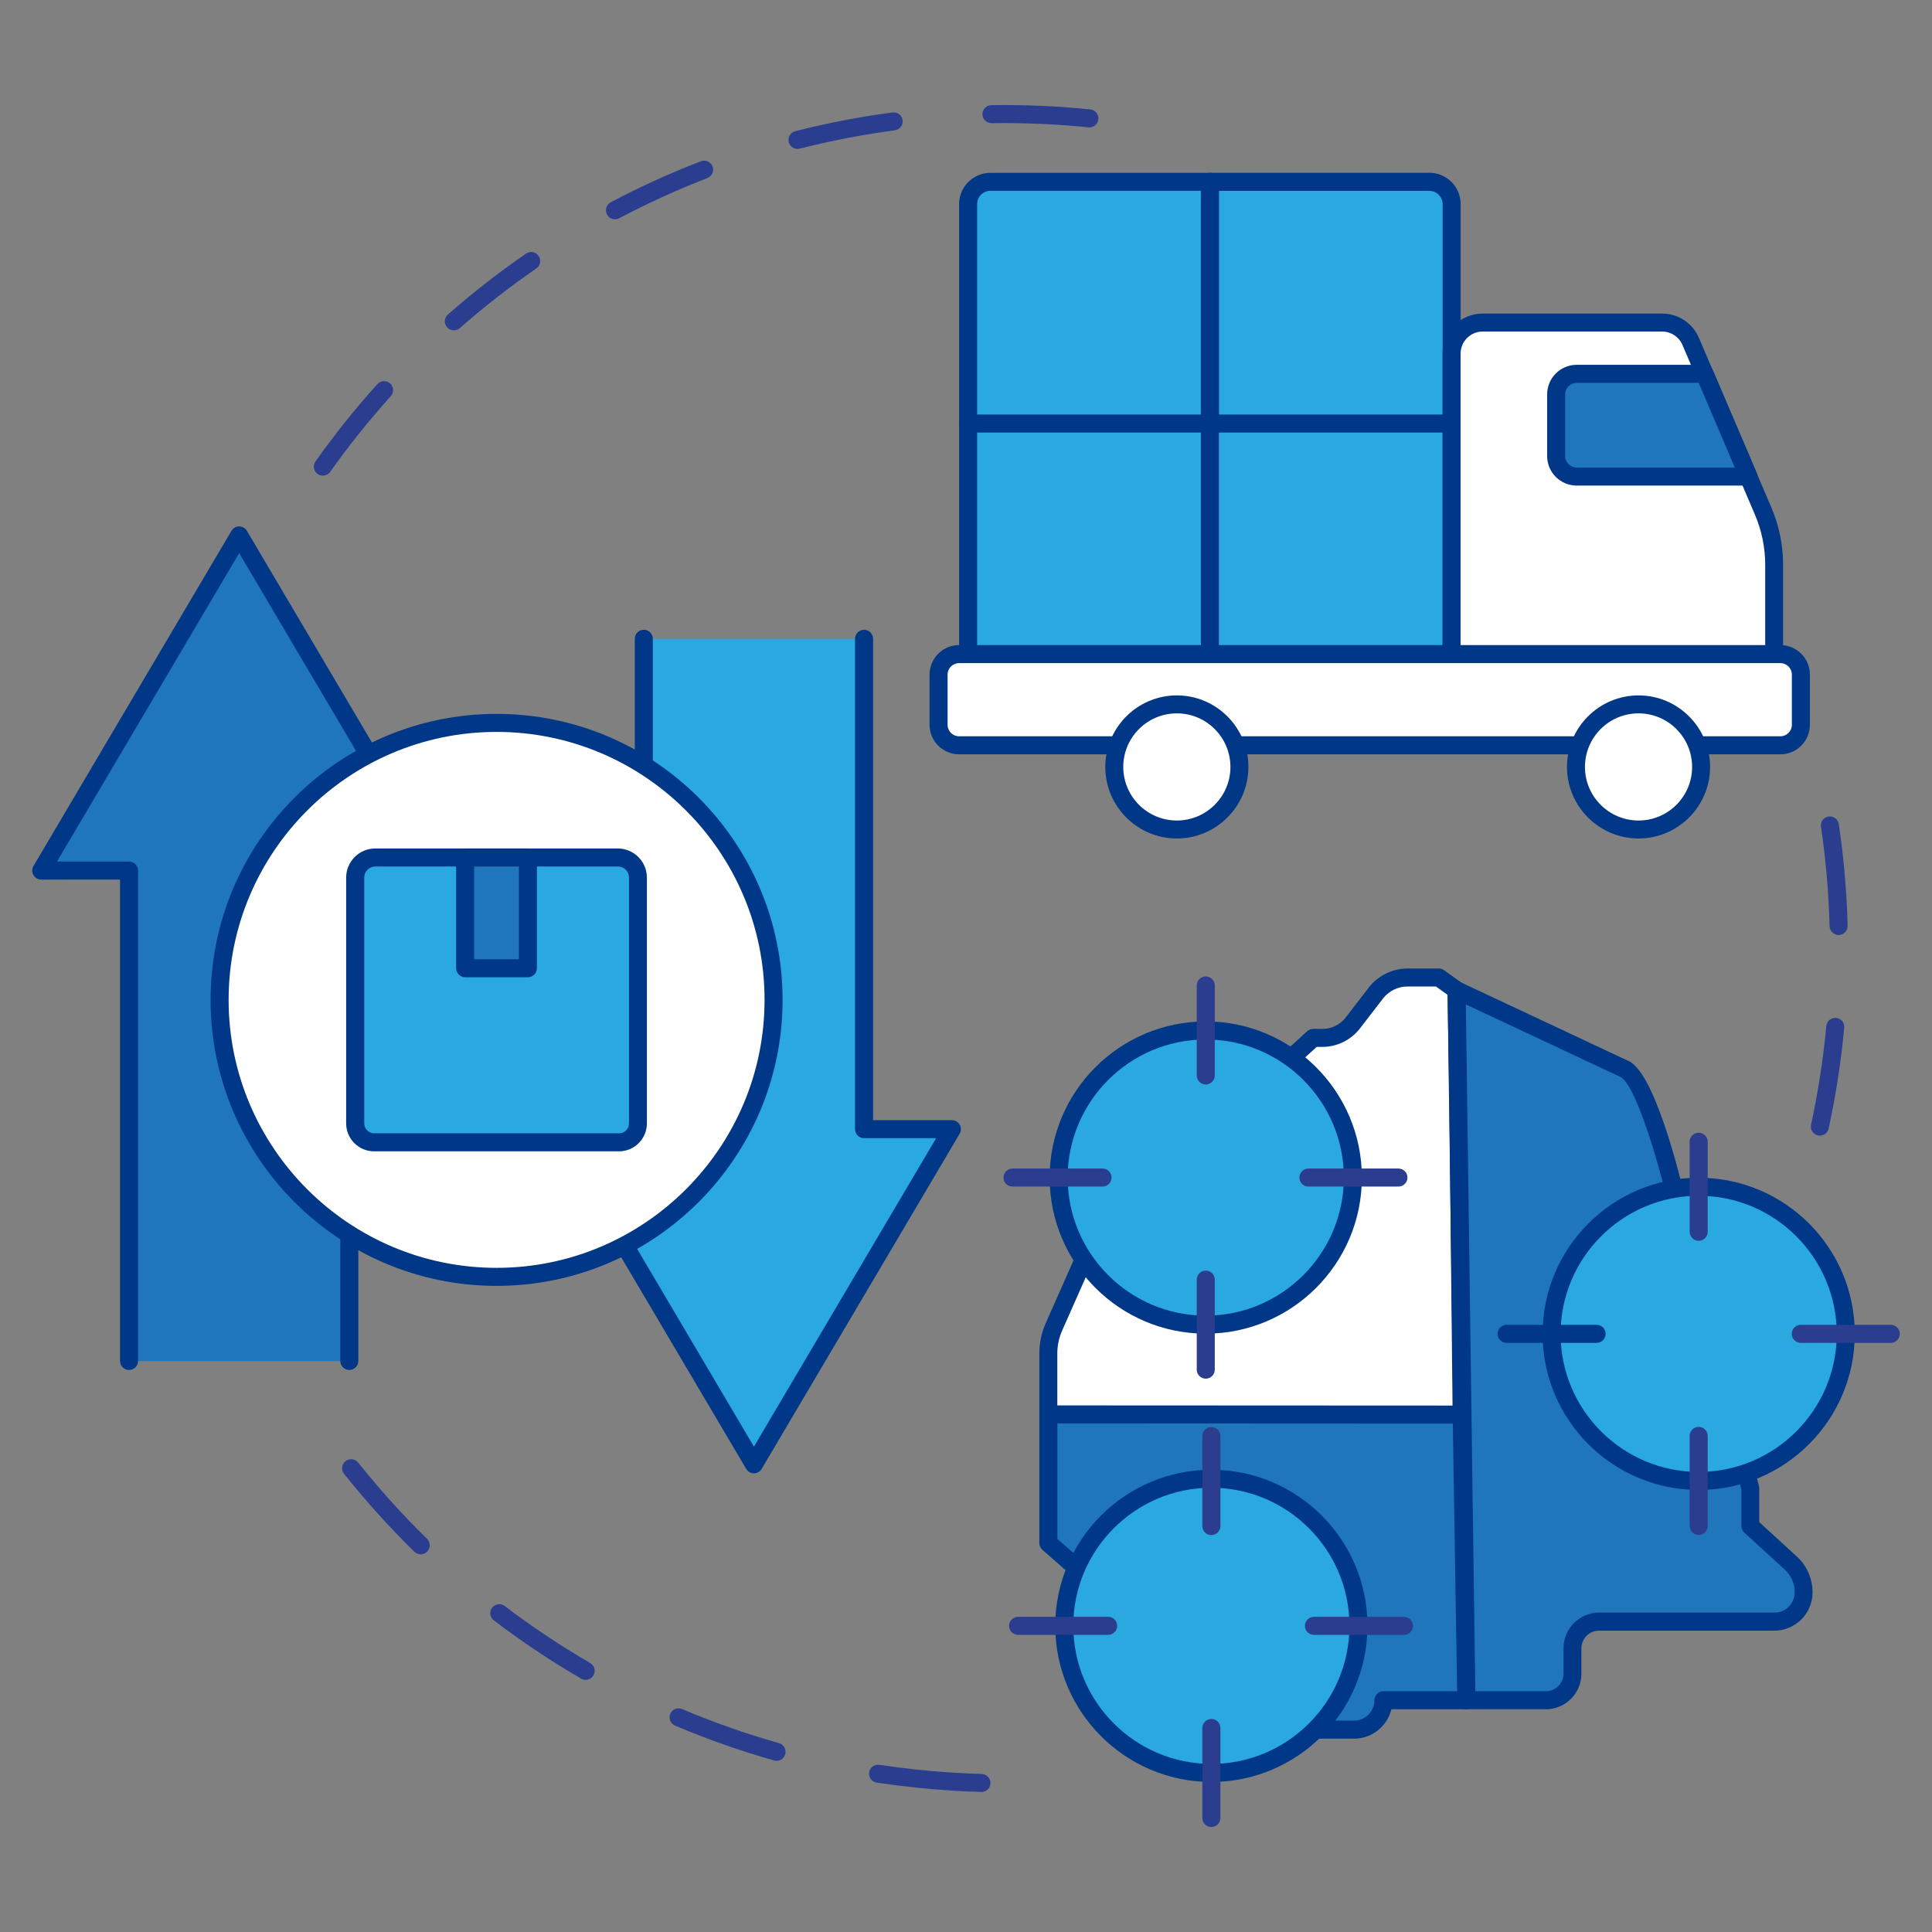 <?xml version="1.0" encoding="UTF-8"?>
<svg xmlns="http://www.w3.org/2000/svg" id="uuid-e1e70716-c64a-4279-93ef-49c7299d1fed" data-name="Layer 1" width="300" height="300" viewBox="0 0 300 300">
  <rect x="0" y="0" width="300" height="300" fill="#808080" stroke="none"/>
  <defs>
    <style>
      .uuid-69f3a1f8-8567-4acf-956c-fd4e2f45cb51 {
        fill: #fff;
      }

      .uuid-bdc8d5cb-d3e3-462d-aff2-d2df6d5aa64b {
        fill: #29a9e0;
      }

      .uuid-33504608-3292-4a2f-b418-4eb373390c80 {
        fill: #1f76ba;
      }

      .uuid-d43fdc90-8fb9-4fdb-b6e1-7642a1cad587 {
        fill: #003887;
      }

      .uuid-e2df8bfb-f615-4085-b7dd-a22df853bf9a {
        fill: #2a3d8e;
      }
    </style>
  </defs>
  <g>
    <path class="uuid-e2df8bfb-f615-4085-b7dd-a22df853bf9a" d="m50.13,73.86c-.28,0-.56-.08-.81-.26-.63-.45-.78-1.32-.33-1.95,2.95-4.17,6.19-8.21,9.61-12.01.52-.57,1.4-.62,1.98-.1.57.52.62,1.4.1,1.98-3.35,3.72-6.52,7.67-9.41,11.75-.27.38-.7.59-1.14.59Zm20.34-22.57c-.39,0-.78-.16-1.05-.48-.51-.58-.45-1.46.13-1.97,3.84-3.38,7.93-6.56,12.13-9.46.64-.44,1.51-.28,1.95.36.44.64.28,1.51-.36,1.95-4.12,2.84-8.11,5.95-11.87,9.26-.27.23-.59.35-.92.35Zm25.02-17.24c-.5,0-.99-.27-1.24-.75-.36-.68-.1-1.53.58-1.89,4.52-2.39,9.23-4.53,14-6.37.72-.28,1.53.08,1.81.8.28.72-.08,1.53-.8,1.81-4.66,1.8-9.27,3.9-13.7,6.24-.21.11-.43.16-.65.16Zm28.34-10.93c-.62,0-1.19-.42-1.35-1.05-.19-.75.26-1.51,1.01-1.7,4.95-1.26,10.03-2.24,15.1-2.91.76-.1,1.47.44,1.57,1.2.1.77-.44,1.47-1.2,1.57-4.97.66-9.94,1.62-14.78,2.85-.12.03-.23.04-.35.04Zm45.32-3.35s-.09,0-.14,0c-4.96-.5-10.04-.72-15.04-.64-.78,0-1.41-.61-1.42-1.38-.01-.77.61-1.41,1.38-1.42,5.11-.08,10.3.14,15.37.66.77.08,1.33.76,1.25,1.53-.07.72-.68,1.26-1.39,1.26Z"></path>
    <path class="uuid-e2df8bfb-f615-4085-b7dd-a22df853bf9a" d="m152.4,278.25s-.03,0-.04,0c-1.37-.04-2.77-.1-4.14-.18-4.04-.24-8.11-.67-12.09-1.27-.76-.12-1.29-.83-1.17-1.59.12-.76.83-1.29,1.59-1.17,3.89.59,7.87,1.01,11.83,1.24,1.35.08,2.71.14,4.06.18.77.02,1.38.67,1.36,1.44-.02.76-.64,1.36-1.4,1.36Zm-31.82-4.84c-.13,0-.25-.02-.38-.05-5.21-1.47-10.39-3.29-15.38-5.41-.71-.3-1.04-1.12-.74-1.83.3-.71,1.12-1.04,1.83-.74,4.88,2.07,9.95,3.85,15.05,5.29.74.21,1.18.98.97,1.73-.17.62-.73,1.02-1.35,1.02Zm-29.64-12.56c-.24,0-.48-.06-.7-.19-4.68-2.72-9.24-5.76-13.56-9.05-.61-.47-.73-1.35-.27-1.96.47-.61,1.34-.73,1.96-.27,4.22,3.21,8.69,6.19,13.27,8.85.67.39.89,1.24.51,1.91-.26.45-.73.7-1.21.7Zm-25.61-19.49c-.35,0-.71-.13-.98-.4-3.87-3.79-7.54-7.86-10.92-12.1-.48-.6-.38-1.48.22-1.97.61-.48,1.48-.38,1.97.22,3.3,4.15,6.9,8.13,10.69,11.84.55.54.56,1.43.02,1.98-.27.28-.64.42-1,.42Z"></path>
    <path class="uuid-e2df8bfb-f615-4085-b7dd-a22df853bf9a" d="m282.59,176.33c-.1,0-.2-.01-.3-.03-.76-.16-1.23-.91-1.07-1.66,1.09-5.02,1.89-10.18,2.37-15.32.07-.77.75-1.33,1.52-1.26.77.07,1.33.75,1.26,1.52-.49,5.25-1.3,10.52-2.42,15.66-.14.65-.72,1.1-1.37,1.1Zm2.91-31.15c-.76,0-1.38-.6-1.4-1.36-.14-5.17-.59-10.36-1.34-15.44-.11-.76.41-1.48,1.18-1.59.76-.11,1.48.41,1.59,1.18.77,5.19,1.23,10.5,1.37,15.78.02.77-.59,1.41-1.36,1.44-.01,0-.03,0-.04,0Z"></path>
  </g>
  <g id="uuid-afd6912c-4ae4-476f-8036-90f4ab82bbba" data-name="import">
    <g>
      <g>
        <g>
          <path class="uuid-bdc8d5cb-d3e3-462d-aff2-d2df6d5aa64b" d="m187.87,65.77V28.24h34.08c1.91,0,3.46,1.55,3.46,3.46v34.08"></path>
          <path class="uuid-d43fdc90-8fb9-4fdb-b6e1-7642a1cad587" d="m225.41,67.17c-.77,0-1.4-.63-1.4-1.4V31.7c0-1.14-.93-2.06-2.06-2.06h-32.68v36.14c0,.77-.63,1.4-1.4,1.4s-1.4-.63-1.4-1.4V28.23c0-.77.63-1.4,1.4-1.4h34.08c2.68,0,4.86,2.18,4.86,4.86v34.08c0,.77-.63,1.4-1.4,1.4Z"></path>
        </g>
        <g>
          <path class="uuid-bdc8d5cb-d3e3-462d-aff2-d2df6d5aa64b" d="m150.33,65.77V31.7c0-1.91,1.55-3.46,3.46-3.46h34.08v37.54"></path>
          <path class="uuid-d43fdc90-8fb9-4fdb-b6e1-7642a1cad587" d="m187.87,67.17c-.77,0-1.4-.63-1.4-1.4V29.63h-32.68c-1.14,0-2.06.93-2.06,2.06v34.08c0,.77-.63,1.4-1.4,1.4s-1.4-.63-1.4-1.4V31.7c0-2.68,2.18-4.86,4.86-4.86h34.08c.77,0,1.4.63,1.4,1.4v37.54c0,.77-.63,1.4-1.4,1.4Z"></path>
        </g>
        <g>
          <polyline class="uuid-bdc8d5cb-d3e3-462d-aff2-d2df6d5aa64b" points="187.87 103.31 187.87 65.77 150.33 65.77 150.33 103.31 225.41 103.31 225.41 65.77 187.87 65.77 187.87 103.31"></polyline>
          <path class="uuid-d43fdc90-8fb9-4fdb-b6e1-7642a1cad587" d="m225.41,104.71h-75.08c-.77,0-1.4-.63-1.4-1.4v-37.54c0-.77.63-1.4,1.4-1.4h75.08c.77,0,1.4.63,1.4,1.4v37.54c0,.77-.63,1.4-1.4,1.4Zm-36.14-2.8h34.74v-34.74h-34.74v34.74Zm-37.54,0h34.74v-34.74h-34.74v34.74Z"></path>
        </g>
      </g>
      <g>
        <g>
          <path class="uuid-69f3a1f8-8567-4acf-956c-fd4e2f45cb51" d="m275.5,104.14v-16.4c0-2.89-.59-5.75-1.72-8.41l-11.23-26.32c-.76-1.78-2.5-2.93-4.44-2.93h-27.87c-2.66,0-4.82,2.16-4.82,4.82v49.23"></path>
          <path class="uuid-d43fdc90-8fb9-4fdb-b6e1-7642a1cad587" d="m275.5,105.54c-.77,0-1.4-.63-1.4-1.4v-16.4c0-2.72-.54-5.36-1.61-7.86l-11.24-26.32c-.54-1.26-1.78-2.08-3.15-2.08h-27.87c-1.89,0-3.43,1.54-3.43,3.43v49.23c0,.77-.63,1.4-1.4,1.4s-1.4-.63-1.4-1.4v-49.23c0-3.43,2.79-6.22,6.22-6.22h27.87c2.5,0,4.74,1.48,5.72,3.78l11.24,26.32c1.22,2.85,1.83,5.86,1.83,8.96v16.4c0,.77-.63,1.4-1.4,1.4Z"></path>
        </g>
        <g>
          <path class="uuid-d43fdc90-8fb9-4fdb-b6e1-7642a1cad587" d="m244.71,117.13h-52.87c-.77,0-1.4-.63-1.4-1.4s.63-1.4,1.4-1.4h52.87c.77,0,1.4.63,1.4,1.4s-.63,1.4-1.4,1.4Z"></path>
          <g>
            <path class="uuid-69f3a1f8-8567-4acf-956c-fd4e2f45cb51" d="m276.46,101.57h-127.54c-1.76,0-3.18,1.42-3.18,3.18v7.8c0,1.76,1.42,3.18,3.18,3.18h127.54c1.76,0,3.18-1.42,3.18-3.18v-7.8c0-1.76-1.42-3.18-3.18-3.18Z"></path>
            <path class="uuid-d43fdc90-8fb9-4fdb-b6e1-7642a1cad587" d="m276.46,117.13h-127.54c-2.52,0-4.58-2.05-4.58-4.58v-7.8c0-2.52,2.05-4.58,4.58-4.58h127.54c2.52,0,4.58,2.05,4.58,4.58v7.8c0,2.52-2.05,4.58-4.58,4.58Zm-127.54-14.16c-.98,0-1.78.8-1.78,1.78v7.8c0,.98.8,1.78,1.78,1.78h127.54c.98,0,1.78-.8,1.78-1.78v-7.8c0-.98-.8-1.78-1.78-1.78h-127.54Z"></path>
          </g>
          <g>
            <circle class="uuid-69f3a1f8-8567-4acf-956c-fd4e2f45cb51" cx="254.43" cy="119.09" r="9.72" transform="translate(-26.21 106.43) rotate(-22.5)"></circle>
            <path class="uuid-d43fdc90-8fb9-4fdb-b6e1-7642a1cad587" d="m254.43,130.2c-6.13,0-11.11-4.99-11.11-11.11s4.99-11.11,11.11-11.11,11.11,4.99,11.11,11.11-4.99,11.11-11.11,11.11Zm0-19.43c-4.59,0-8.32,3.73-8.32,8.32s3.73,8.32,8.32,8.32,8.32-3.73,8.32-8.32-3.73-8.32-8.32-8.32Z"></path>
          </g>
          <g>
            <circle class="uuid-69f3a1f8-8567-4acf-956c-fd4e2f45cb51" cx="182.74" cy="119.09" r="9.72" transform="translate(-30.69 164.09) rotate(-45)"></circle>
            <path class="uuid-d43fdc90-8fb9-4fdb-b6e1-7642a1cad587" d="m182.74,130.2c-6.13,0-11.11-4.99-11.11-11.11s4.99-11.11,11.11-11.11,11.11,4.99,11.11,11.11-4.99,11.11-11.11,11.11Zm0-19.43c-4.59,0-8.32,3.73-8.32,8.32s3.73,8.32,8.32,8.32,8.32-3.73,8.32-8.32-3.73-8.32-8.32-8.32Z"></path>
          </g>
        </g>
        <g>
          <path class="uuid-33504608-3292-4a2f-b418-4eb373390c80" d="m264.69,58.05h-19.87c-1.76,0-3.18,1.42-3.18,3.18v9.59c0,1.76,1.42,3.18,3.18,3.18h26.68l-6.81-15.95Z"></path>
          <path class="uuid-d43fdc90-8fb9-4fdb-b6e1-7642a1cad587" d="m271.5,75.4h-26.68c-2.52,0-4.58-2.05-4.58-4.58v-9.59c0-2.52,2.05-4.58,4.58-4.58h19.87c.56,0,1.07.33,1.29.85l6.81,15.95c.18.43.14.93-.12,1.32s-.7.63-1.17.63Zm-26.68-15.95c-.98,0-1.78.8-1.78,1.78v9.59c0,.98.8,1.78,1.78,1.78h24.56l-5.61-13.15h-18.95Z"></path>
        </g>
      </g>
    </g>
  </g>
  <g>
    <g>
      <path class="uuid-69f3a1f8-8567-4acf-956c-fd4e2f45cb51" d="m162.79,219.72v-9.55c0-1.42.29-2.82.86-4.12l6.12-13.81,34.16-31.09h1.45c1.83,0,3.57-.85,4.69-2.3l3.59-4.66c1.17-1.52,2.98-2.41,4.9-2.41h4.87l2.76,1.98.27,17.14.52,48.75h-64.17v.06Z"></path>
      <path class="uuid-d43fdc90-8fb9-4fdb-b6e1-7642a1cad587" d="m162.79,221.12c-.77,0-1.4-.63-1.4-1.4v-9.55c0-1.62.33-3.19.97-4.67l6.12-13.81c.08-.18.19-.34.34-.47l34.16-31.09c.26-.23.59-.36.94-.36h1.45c1.39,0,2.73-.66,3.58-1.76l3.59-4.66c1.43-1.85,3.67-2.96,6.01-2.96h4.87c.29,0,.58.09.81.26l2.76,1.98c.36.26.58.67.58,1.11l.27,17.14.52,48.76c0,.37-.14.73-.4,1-.26.27-.62.41-.99.41h-63.77c-.13.04-.27.06-.41.06Zm1.4-2.86h61.36l-.5-47.34-.26-16.43-1.82-1.31h-4.42c-1.48,0-2.89.7-3.8,1.87l-3.59,4.66c-1.38,1.78-3.54,2.85-5.79,2.85h-.91l-33.54,30.53-6,13.54c-.49,1.12-.74,2.32-.74,3.55v8.09Z"></path>
    </g>
    <g>
      <path class="uuid-33504608-3292-4a2f-b418-4eb373390c80" d="m227.69,264.01h12.37c2.28,0,4.13-1.85,4.13-4.13v-3.95c0-2.28,1.85-4.13,4.13-4.13h27.22c2.51,0,4.55-2.03,4.55-4.55,0-1.64-.65-3.22-1.81-4.38l-6.47-5.93v-5.85l-10.91-42.29s-4.39-20.04-8.4-22.72l-26.3-12.34,1.51,110.25Z"></path>
      <path class="uuid-d43fdc90-8fb9-4fdb-b6e1-7642a1cad587" d="m240.05,265.41h-12.37c-.77,0-1.39-.61-1.4-1.38l-1.51-110.25c0-.48.24-.93.64-1.19.41-.26.92-.3,1.35-.09l26.3,12.34c.06.03.12.06.18.1,4.26,2.84,8.22,20.06,8.99,23.56l10.9,42.27c.03.11.04.23.04.35v5.23l6.02,5.51s.03.03.04.04c1.43,1.43,2.22,3.34,2.22,5.37,0,3.28-2.67,5.94-5.94,5.94h-27.22c-1.5,0-2.73,1.22-2.73,2.73v3.95c0,3.05-2.48,5.53-5.53,5.53Zm-10.99-2.8h10.99c1.5,0,2.73-1.22,2.73-2.73v-3.95c0-3.05,2.48-5.53,5.53-5.53h27.22c1.74,0,3.15-1.41,3.15-3.15,0-1.27-.49-2.47-1.38-3.37l-6.45-5.9c-.29-.27-.45-.64-.45-1.03v-5.67l-10.86-42.12s0-.03-.01-.05c-1.76-8.01-5.3-19.98-7.74-21.8l-24.17-11.34,1.46,106.63Z"></path>
    </g>
    <g>
      <path class="uuid-33504608-3292-4a2f-b418-4eb373390c80" d="m162.79,219.63v19.96l4.31,3.78,37.05,25.2h6.1c2.52,0,4.56-2.05,4.56-4.56h12.87l-.72-44.35s-64.71-.03-64.17-.03Z"></path>
      <path class="uuid-d43fdc90-8fb9-4fdb-b6e1-7642a1cad587" d="m204.16,269.98c-.28,0-.55-.08-.79-.24l-37.05-25.2s-.09-.07-.14-.1l-4.31-3.78c-.3-.27-.48-.65-.48-1.05v-19.85s0-.08,0-.12c0-.77.63-1.4,1.4-1.4h0c.84,0,63.53.03,64.17.03.76,0,1.39.61,1.4,1.38l.72,44.35c0,.37-.14.74-.4,1s-.62.42-1,.42h-11.63c-.63,2.61-2.99,4.56-5.79,4.56h-6.1s0,0,0,0Zm-36.19-27.71l36.62,24.91h5.67c1.74,0,3.16-1.42,3.16-3.17,0-.77.63-1.4,1.4-1.4h11.44l-.67-41.55-61.4-.03v17.93l3.77,3.31Z"></path>
    </g>
    <g>
      <g>
        <circle class="uuid-bdc8d5cb-d3e3-462d-aff2-d2df6d5aa64b" cx="187.23" cy="182.85" r="22.84"></circle>
        <path class="uuid-d43fdc90-8fb9-4fdb-b6e1-7642a1cad587" d="m187.23,207.09c-13.37,0-24.24-10.87-24.24-24.24s10.87-24.24,24.24-24.24,24.24,10.87,24.24,24.24-10.87,24.24-24.24,24.24Zm0-45.68c-11.82,0-21.44,9.62-21.44,21.44s9.62,21.44,21.44,21.44,21.44-9.62,21.44-21.44-9.62-21.44-21.44-21.44Z"></path>
      </g>
      <g>
        <path class="uuid-e2df8bfb-f615-4085-b7dd-a22df853bf9a" d="m171.2,184.25h-13.98c-.77,0-1.4-.63-1.4-1.4s.63-1.4,1.4-1.4h13.98c.77,0,1.4.63,1.4,1.4s-.63,1.4-1.4,1.4Z"></path>
        <path class="uuid-e2df8bfb-f615-4085-b7dd-a22df853bf9a" d="m187.23,168.4c-.77,0-1.4-.63-1.4-1.4v-13.98c0-.77.63-1.4,1.4-1.4s1.4.63,1.4,1.4v13.98c0,.77-.63,1.4-1.4,1.4Z"></path>
        <path class="uuid-e2df8bfb-f615-4085-b7dd-a22df853bf9a" d="m217.15,184.25h-13.98c-.77,0-1.4-.63-1.4-1.4s.63-1.4,1.4-1.4h13.98c.77,0,1.4.63,1.4,1.4s-.63,1.4-1.4,1.4Z"></path>
        <path class="uuid-e2df8bfb-f615-4085-b7dd-a22df853bf9a" d="m187.23,214.08c-.77,0-1.4-.63-1.4-1.4v-13.98c0-.77.63-1.4,1.4-1.4s1.4.63,1.4,1.4v13.98c0,.77-.63,1.4-1.4,1.4Z"></path>
      </g>
    </g>
    <g>
      <g>
        <circle class="uuid-bdc8d5cb-d3e3-462d-aff2-d2df6d5aa64b" cx="188.1" cy="252.47" r="22.84" transform="translate(-117.13 329.63) rotate(-67.5)"></circle>
        <path class="uuid-d43fdc90-8fb9-4fdb-b6e1-7642a1cad587" d="m188.1,276.7c-13.37,0-24.24-10.87-24.24-24.24s10.87-24.24,24.24-24.24,24.24,10.87,24.24,24.24-10.87,24.24-24.24,24.24Zm0-45.68c-11.82,0-21.44,9.62-21.44,21.44s9.62,21.44,21.44,21.44,21.44-9.62,21.44-21.44-9.62-21.44-21.44-21.44Z"></path>
      </g>
      <g>
        <path class="uuid-e2df8bfb-f615-4085-b7dd-a22df853bf9a" d="m172.07,253.86h-13.98c-.77,0-1.4-.63-1.4-1.4s.63-1.4,1.4-1.4h13.98c.77,0,1.4.63,1.4,1.4s-.63,1.4-1.4,1.4Z"></path>
        <path class="uuid-e2df8bfb-f615-4085-b7dd-a22df853bf9a" d="m188.1,238.37c-.77,0-1.4-.63-1.4-1.4v-13.98c0-.77.63-1.4,1.4-1.4s1.4.63,1.4,1.4v13.98c0,.77-.63,1.4-1.4,1.4Z"></path>
        <path class="uuid-e2df8bfb-f615-4085-b7dd-a22df853bf9a" d="m218.01,253.86h-13.98c-.77,0-1.4-.63-1.4-1.4s.63-1.4,1.4-1.4h13.98c.77,0,1.4.63,1.4,1.4s-.63,1.4-1.4,1.4Z"></path>
        <path class="uuid-e2df8bfb-f615-4085-b7dd-a22df853bf9a" d="m188.1,283.7c-.77,0-1.4-.63-1.4-1.4v-13.98c0-.77.63-1.4,1.4-1.4s1.4.63,1.4,1.4v13.98c0,.77-.63,1.4-1.4,1.4Z"></path>
      </g>
    </g>
    <g>
      <g>
        <circle class="uuid-bdc8d5cb-d3e3-462d-aff2-d2df6d5aa64b" cx="263.77" cy="207.12" r="22.84" transform="translate(-40.53 66.14) rotate(-13.28)"></circle>
        <path class="uuid-d43fdc90-8fb9-4fdb-b6e1-7642a1cad587" d="m263.77,231.36c-13.37,0-24.24-10.87-24.24-24.24s10.87-24.24,24.24-24.24,24.24,10.87,24.24,24.24-10.87,24.24-24.24,24.24Zm0-45.68c-11.82,0-21.44,9.62-21.44,21.44s9.62,21.44,21.44,21.44,21.44-9.62,21.44-21.44-9.62-21.44-21.44-21.44Z"></path>
      </g>
      <g>
        <path class="uuid-d43fdc90-8fb9-4fdb-b6e1-7642a1cad587" d="m247.92,208.52h-13.98c-.77,0-1.4-.63-1.4-1.4s.63-1.4,1.4-1.4h13.98c.77,0,1.4.63,1.4,1.4s-.63,1.4-1.4,1.4Z"></path>
        <path class="uuid-e2df8bfb-f615-4085-b7dd-a22df853bf9a" d="m263.77,192.67c-.77,0-1.4-.63-1.4-1.4v-13.98c0-.77.63-1.4,1.4-1.4s1.4.63,1.4,1.4v13.98c0,.77-.63,1.4-1.4,1.4Z"></path>
        <path class="uuid-e2df8bfb-f615-4085-b7dd-a22df853bf9a" d="m293.6,208.52h-13.98c-.77,0-1.4-.63-1.4-1.4s.63-1.4,1.4-1.4h13.98c.77,0,1.4.63,1.4,1.4s-.63,1.4-1.4,1.4Z"></path>
        <path class="uuid-e2df8bfb-f615-4085-b7dd-a22df853bf9a" d="m263.77,238.35c-.77,0-1.4-.63-1.4-1.4v-13.98c0-.77.63-1.4,1.4-1.4s1.4.63,1.4,1.4v13.98c0,.77-.63,1.4-1.4,1.4Z"></path>
      </g>
    </g>
  </g>
  <g>
    <g>
      <polyline class="uuid-bdc8d5cb-d3e3-462d-aff2-d2df6d5aa64b" points="134.17 99.2 134.17 175.35 147.81 175.35 117.07 227.39 86.33 175.35 99.97 175.35 99.97 99.2"></polyline>
      <path class="uuid-d43fdc90-8fb9-4fdb-b6e1-7642a1cad587" d="m117.07,228.78c-.49,0-.95-.26-1.2-.69l-30.74-52.04c-.26-.43-.26-.97-.01-1.4.25-.44.71-.71,1.21-.71h12.24v-74.75c0-.77.63-1.4,1.4-1.4s1.4.63,1.4,1.4v76.15c0,.77-.63,1.4-1.4,1.4h-11.19l28.29,47.89,28.29-47.89h-11.19c-.77,0-1.4-.63-1.4-1.4v-76.15c0-.77.63-1.4,1.4-1.4s1.4.63,1.4,1.4v74.75h12.24c.5,0,.97.27,1.21.71.25.44.25.97-.01,1.4l-30.74,52.04c-.25.43-.71.69-1.2.69Z"></path>
    </g>
    <g>
      <polyline class="uuid-33504608-3292-4a2f-b418-4eb373390c80" points="20.04 211.34 20.04 135.18 6.4 135.18 37.14 83.15 67.88 135.18 54.24 135.18 54.24 211.34"></polyline>
      <path class="uuid-d43fdc90-8fb9-4fdb-b6e1-7642a1cad587" d="m54.24,212.73c-.77,0-1.4-.63-1.4-1.4v-76.15c0-.77.63-1.4,1.4-1.4h11.19l-28.29-47.89-28.29,47.89h11.19c.77,0,1.4.63,1.4,1.4v76.15c0,.77-.63,1.4-1.4,1.4s-1.4-.63-1.4-1.4v-74.75H6.4c-.5,0-.97-.27-1.21-.71-.25-.44-.25-.97.01-1.4l30.74-52.04c.25-.43.71-.69,1.2-.69s.95.26,1.2.69l30.74,52.04c.26.43.26.97.01,1.4-.25.44-.71.71-1.21.71h-12.24v74.75c0,.77-.63,1.4-1.4,1.4Z"></path>
    </g>
    <g>
      <circle class="uuid-69f3a1f8-8567-4acf-956c-fd4e2f45cb51" cx="77.11" cy="155.27" r="43.01" transform="translate(-87.21 100) rotate(-45)"></circle>
      <path class="uuid-d43fdc90-8fb9-4fdb-b6e1-7642a1cad587" d="m77.11,199.67c-24.49,0-44.41-19.92-44.41-44.41s19.92-44.41,44.41-44.41,44.41,19.92,44.41,44.41-19.92,44.41-44.41,44.41Zm0-86.02c-22.94,0-41.61,18.67-41.61,41.61s18.67,41.61,41.61,41.61,41.61-18.67,41.61-41.61-18.67-41.61-41.61-41.61Z"></path>
    </g>
    <g>
      <g>
        <path class="uuid-bdc8d5cb-d3e3-462d-aff2-d2df6d5aa64b" d="m99.06,174.45v-38.17c0-1.73-1.4-3.12-3.12-3.12h-37.66c-1.73,0-3.12,1.4-3.12,3.12v38.17c0,1.62,1.31,2.94,2.94,2.94h38.03c1.62,0,2.94-1.31,2.94-2.94Z"></path>
        <path class="uuid-d43fdc90-8fb9-4fdb-b6e1-7642a1cad587" d="m96.12,178.78h-38.03c-2.39,0-4.34-1.95-4.34-4.34v-38.17c0-2.49,2.03-4.52,4.52-4.52h37.66c2.49,0,4.52,2.03,4.52,4.52v38.17c0,2.39-1.95,4.34-4.34,4.34Zm-37.84-44.23c-.95,0-1.72.77-1.72,1.72v38.17c0,.85.69,1.54,1.54,1.54h38.03c.85,0,1.54-.69,1.54-1.54v-38.17c0-.95-.77-1.72-1.72-1.72h-37.66Z"></path>
      </g>
      <g>
        <rect class="uuid-33504608-3292-4a2f-b418-4eb373390c80" x="72.24" y="133.15" width="9.73" height="17.2"></rect>
        <path class="uuid-d43fdc90-8fb9-4fdb-b6e1-7642a1cad587" d="m81.97,151.75h-9.74c-.77,0-1.4-.63-1.4-1.4v-17.2c0-.77.63-1.4,1.4-1.4h9.74c.77,0,1.4.63,1.4,1.4v17.2c0,.77-.63,1.4-1.4,1.4Zm-8.34-2.8h6.94v-14.4h-6.94v14.4Z"></path>
      </g>
    </g>
  </g>
</svg>
